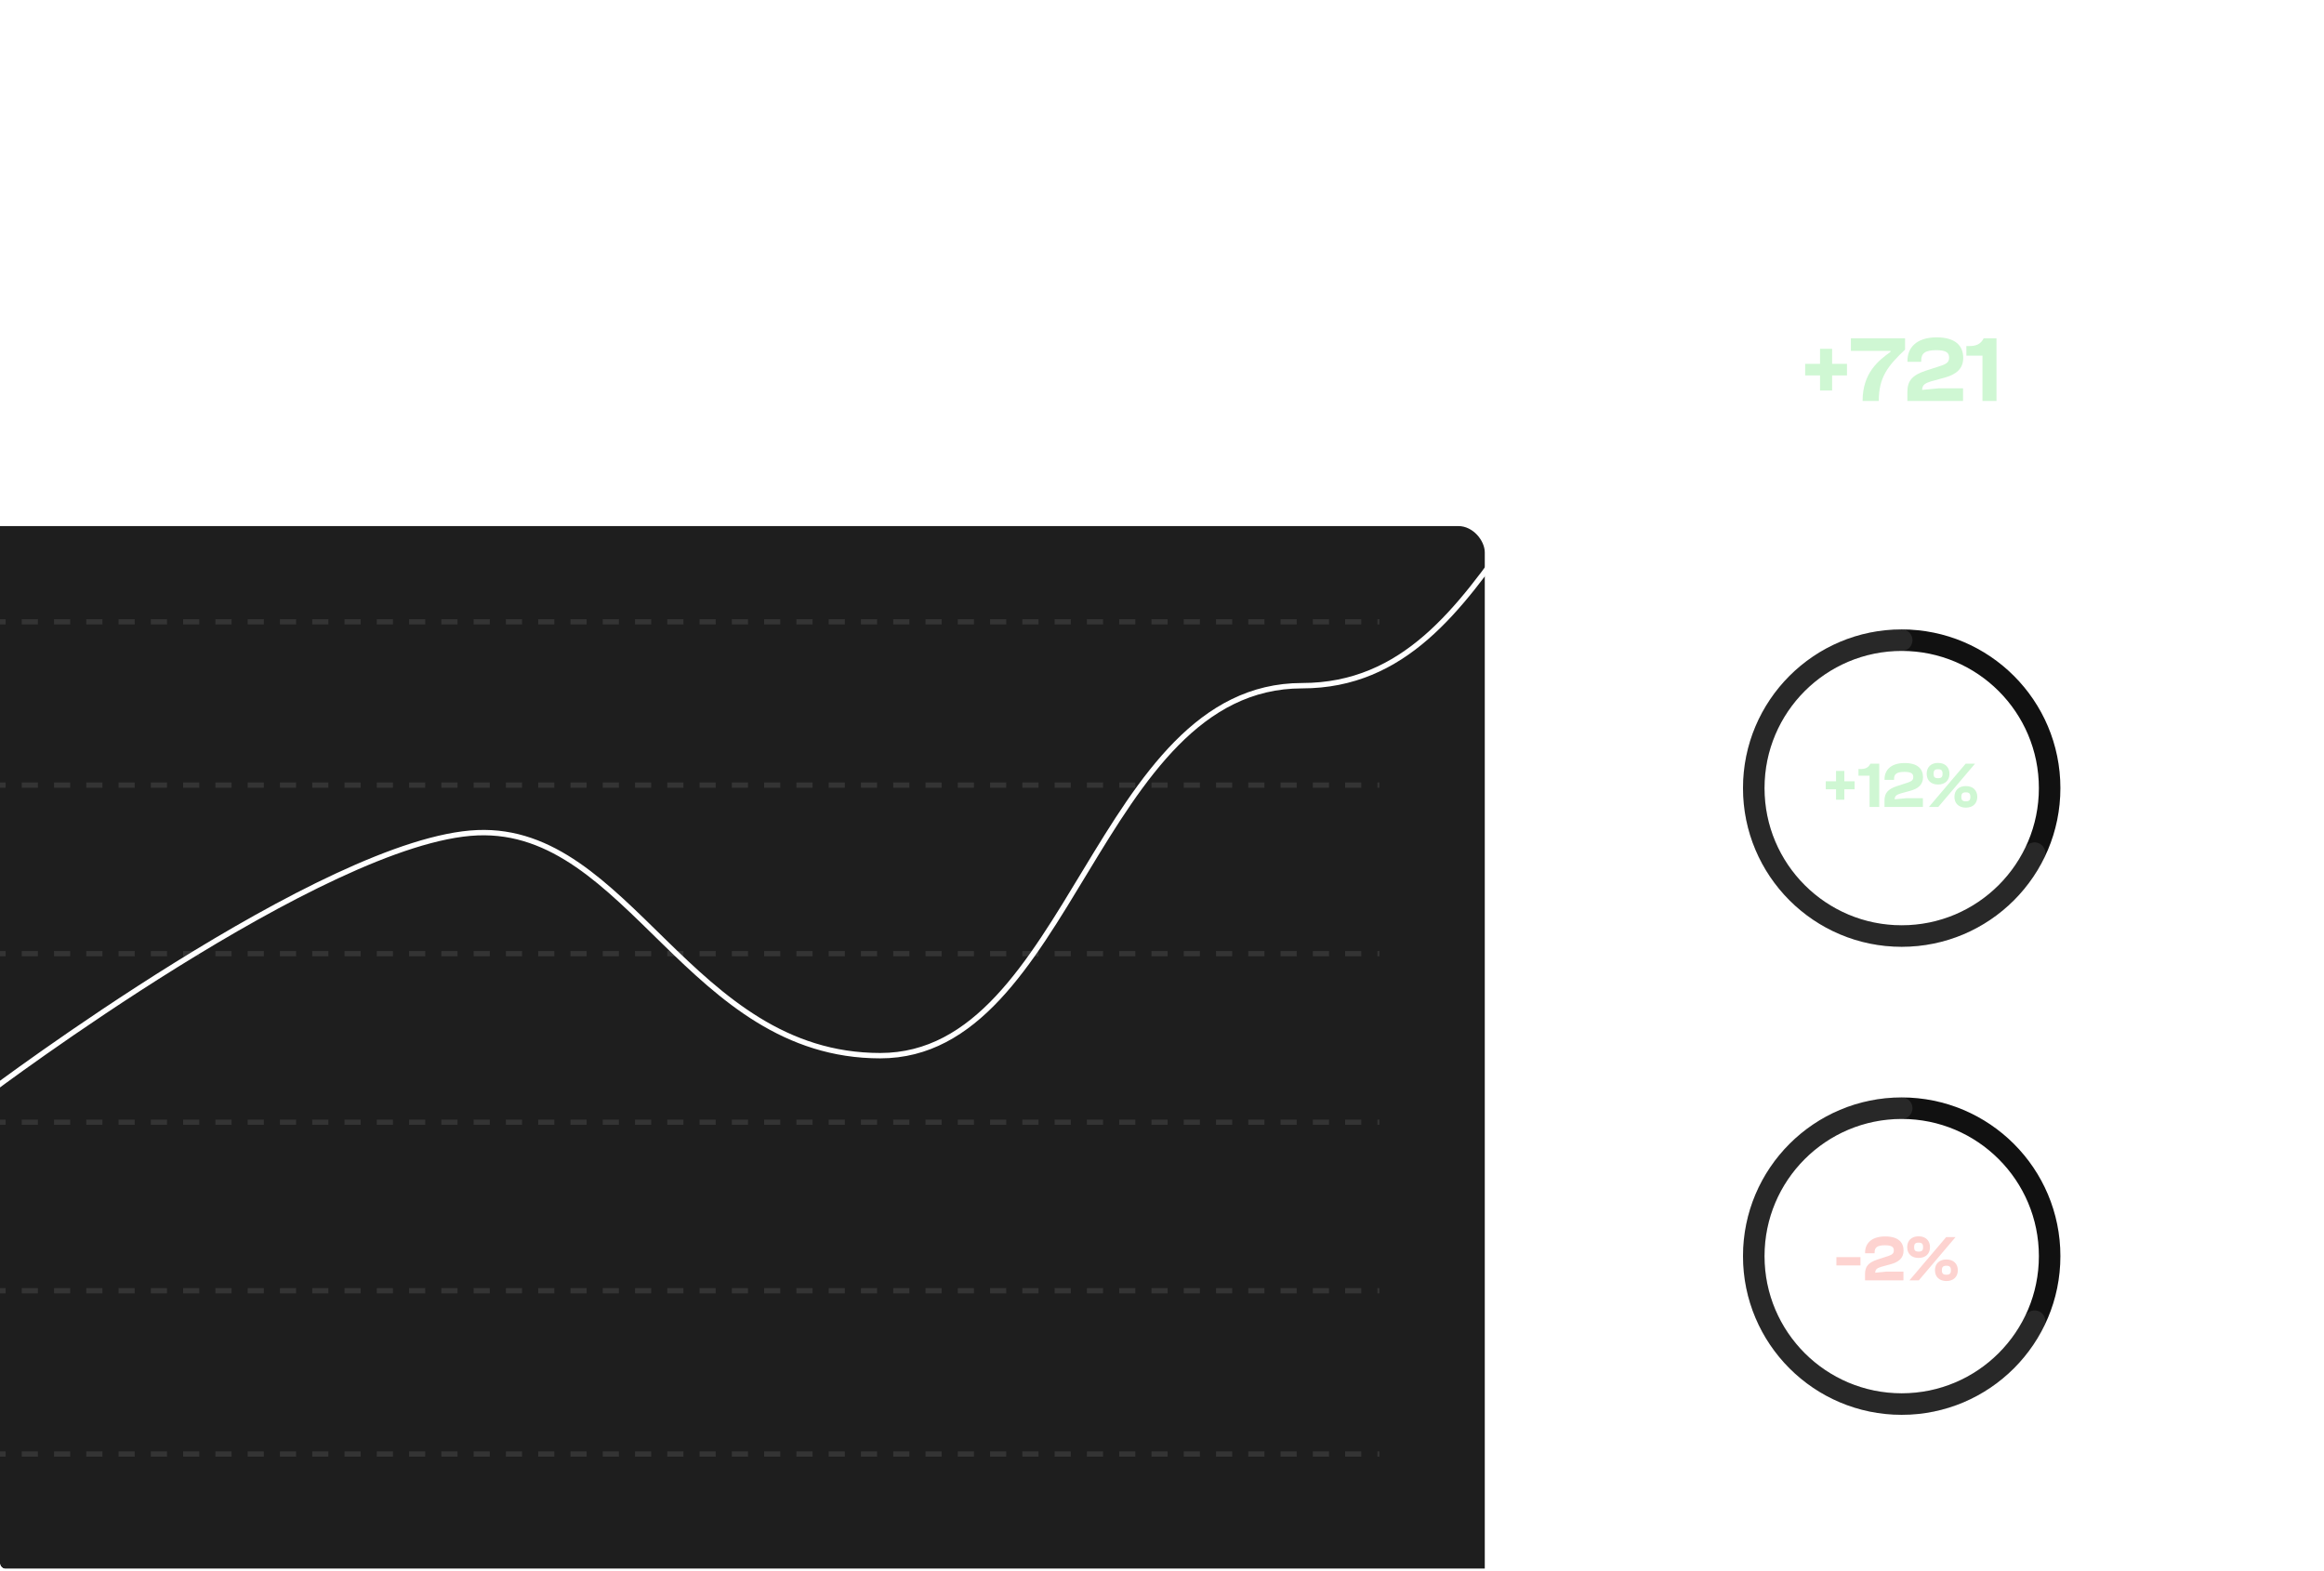 <svg width="432" height="292" viewBox="0 0 432 292" fill="none" xmlns="http://www.w3.org/2000/svg">
<g clip-path="url(#clip0_172_5093)">
<g filter="url(#filter0_d_172_5093)">
<rect x="-53" y="88" width="329" height="234" rx="4.896" fill="#1E1E1E"/>
</g>
<path opacity="0.1" d="M-7.958 270.292H256.417" stroke="white" stroke-width="0.979" stroke-dasharray="3 3"/>
<path opacity="0.1" d="M-7.958 239.938H256.417" stroke="white" stroke-width="0.979" stroke-dasharray="3 3"/>
<path opacity="0.1" d="M-7.958 208.604H256.417" stroke="white" stroke-width="0.979" stroke-dasharray="3 3"/>
<path opacity="0.1" d="M-7.958 177.271H256.417" stroke="white" stroke-width="0.979" stroke-dasharray="3 3"/>
<path opacity="0.1" d="M-7.958 145.938H256.417" stroke="white" stroke-width="0.979" stroke-dasharray="3 3"/>
<path opacity="0.1" d="M-7.958 115.583H256.417" stroke="white" stroke-width="0.979" stroke-dasharray="3 3"/>
<path d="M-2 203C-2 203 60.523 155.949 88.743 154.796C116.963 153.644 128.16 196.237 163.628 196.237C199.095 196.237 203.922 127.463 242.036 127.463C280.151 127.463 282.979 70 320.445 70" stroke="white"/>
<circle opacity="0.1" cx="320" cy="69" r="10.021" fill="white" stroke="white" stroke-width="1.958"/>
<circle cx="319.875" cy="68.875" r="4.896" fill="white" stroke="white" stroke-width="1.958"/>
<path d="M340.565 72.588H338.321V69.788H335.556V67.631H338.321V64.832H340.565V67.631H343.33V69.788H340.565V72.588ZM349.238 74.535H346.229C346.229 69.301 349.221 66.988 351.412 65.423V65.231H344.056V62.884H354.125V64.988C350.89 68.049 349.238 70.153 349.238 74.535ZM364.903 74.535H354.556V72.866C354.556 70.814 355.443 69.753 357.895 68.936L360.886 67.962C361.93 67.597 362.312 67.249 362.312 66.484C362.312 65.597 361.825 65.092 359.912 65.092C357.773 65.092 357.13 65.736 357.13 67.023V67.249H354.574V67.023C354.574 64.762 356.121 62.71 359.999 62.71C363.512 62.71 364.938 64.31 364.938 66.518C364.938 68.588 363.582 69.614 361.512 70.188L358.973 70.883C357.843 71.231 357.304 71.561 357.304 72.483L360.347 72.188H364.903V74.535ZM371.121 74.535H368.513V66.118H365.521V64.327H366.008C367.295 64.327 368.165 64.032 368.739 62.884H371.121V74.535Z" fill="#CFF7D3"/>
<circle cx="353.5" cy="146.5" r="27.5" stroke="#111111" stroke-width="4"/>
<path d="M342.84 148.656H341.292V146.724H339.384V145.236H341.292V143.304H342.84V145.236H344.748V146.724H342.84V148.656ZM349.328 150H347.528V144.192H345.464V142.956H345.8C346.688 142.956 347.288 142.752 347.684 141.96H349.328V150ZM357.44 150H350.3V148.848C350.3 147.432 350.912 146.7 352.604 146.136L354.668 145.464C355.388 145.212 355.652 144.972 355.652 144.444C355.652 143.832 355.316 143.484 353.996 143.484C352.52 143.484 352.076 143.928 352.076 144.816V144.972H350.312V144.816C350.312 143.256 351.38 141.84 354.056 141.84C356.48 141.84 357.464 142.944 357.464 144.468C357.464 145.896 356.528 146.604 355.1 147L353.348 147.48C352.568 147.72 352.196 147.948 352.196 148.584L354.296 148.38H357.44V150ZM360.254 145.836C358.922 145.836 358.142 145.032 358.142 143.832C358.142 142.632 358.922 141.816 360.254 141.816C361.598 141.816 362.378 142.632 362.378 143.832C362.378 145.032 361.598 145.836 360.254 145.836ZM360.302 150H358.562L365.39 141.96H367.13L360.302 150ZM360.254 144.66C360.89 144.66 361.094 144.432 361.094 143.832C361.094 143.232 360.89 142.992 360.254 142.992C359.63 142.992 359.426 143.232 359.426 143.832C359.426 144.432 359.63 144.66 360.254 144.66ZM365.426 150.132C364.094 150.132 363.302 149.328 363.302 148.128C363.302 146.928 364.094 146.124 365.426 146.124C366.758 146.124 367.55 146.928 367.55 148.128C367.55 149.328 366.758 150.132 365.426 150.132ZM365.426 148.956C366.05 148.956 366.266 148.728 366.266 148.128C366.266 147.528 366.05 147.288 365.426 147.288C364.802 147.288 364.586 147.528 364.586 148.128C364.586 148.728 364.802 148.956 365.426 148.956Z" fill="#CFF7D3"/>
<path opacity="0.1" d="M353.5 119C338.312 119 326 131.312 326 146.5C326 161.688 338.312 174 353.5 174C364.35 174 373.732 167.717 378.206 158.591" stroke="white" stroke-width="4" stroke-linecap="round"/>
<circle cx="353.5" cy="233.5" r="27.5" stroke="#111111" stroke-width="4"/>
<path d="M345.836 235.228H341.36V233.68H345.836V235.228ZM353.823 238H346.683V236.848C346.683 235.432 347.295 234.7 348.987 234.136L351.051 233.464C351.771 233.212 352.035 232.972 352.035 232.444C352.035 231.832 351.699 231.484 350.379 231.484C348.903 231.484 348.459 231.928 348.459 232.816V232.972H346.695V232.816C346.695 231.256 347.763 229.84 350.439 229.84C352.863 229.84 353.847 230.944 353.847 232.468C353.847 233.896 352.911 234.604 351.483 235L349.731 235.48C348.951 235.72 348.579 235.948 348.579 236.584L350.679 236.38H353.823V238ZM356.636 233.836C355.304 233.836 354.524 233.032 354.524 231.832C354.524 230.632 355.304 229.816 356.636 229.816C357.98 229.816 358.76 230.632 358.76 231.832C358.76 233.032 357.98 233.836 356.636 233.836ZM356.684 238H354.944L361.772 229.96H363.512L356.684 238ZM356.636 232.66C357.272 232.66 357.476 232.432 357.476 231.832C357.476 231.232 357.272 230.992 356.636 230.992C356.012 230.992 355.808 231.232 355.808 231.832C355.808 232.432 356.012 232.66 356.636 232.66ZM361.808 238.132C360.476 238.132 359.684 237.328 359.684 236.128C359.684 234.928 360.476 234.124 361.808 234.124C363.14 234.124 363.932 234.928 363.932 236.128C363.932 237.328 363.14 238.132 361.808 238.132ZM361.808 236.956C362.432 236.956 362.648 236.728 362.648 236.128C362.648 235.528 362.432 235.288 361.808 235.288C361.184 235.288 360.968 235.528 360.968 236.128C360.968 236.728 361.184 236.956 361.808 236.956Z" fill="#FDD3D0"/>
<path opacity="0.1" d="M353.5 206C338.312 206 326 218.312 326 233.5C326 248.688 338.312 261 353.5 261C364.35 261 373.732 254.717 378.206 245.591" stroke="white" stroke-width="4" stroke-linecap="round"/>
</g>
<defs>
<filter id="filter0_d_172_5093" x="-87.271" y="63.521" width="397.542" height="302.542" filterUnits="userSpaceOnUse" color-interpolation-filters="sRGB">
<feFlood flood-opacity="0" result="BackgroundImageFix"/>
<feColorMatrix in="SourceAlpha" type="matrix" values="0 0 0 0 0 0 0 0 0 0 0 0 0 0 0 0 0 0 127 0" result="hardAlpha"/>
<feOffset dy="9.792"/>
<feGaussianBlur stdDeviation="17.135"/>
<feColorMatrix type="matrix" values="0 0 0 0 0 0 0 0 0 0 0 0 0 0 0 0 0 0 0.031 0"/>
<feBlend mode="normal" in2="BackgroundImageFix" result="effect1_dropShadow_172_5093"/>
<feBlend mode="normal" in="SourceGraphic" in2="effect1_dropShadow_172_5093" result="shape"/>
</filter>
<clipPath id="clip0_172_5093">
<rect width="432" height="291.62" rx="1" fill="white"/>
</clipPath>
</defs>
</svg>
